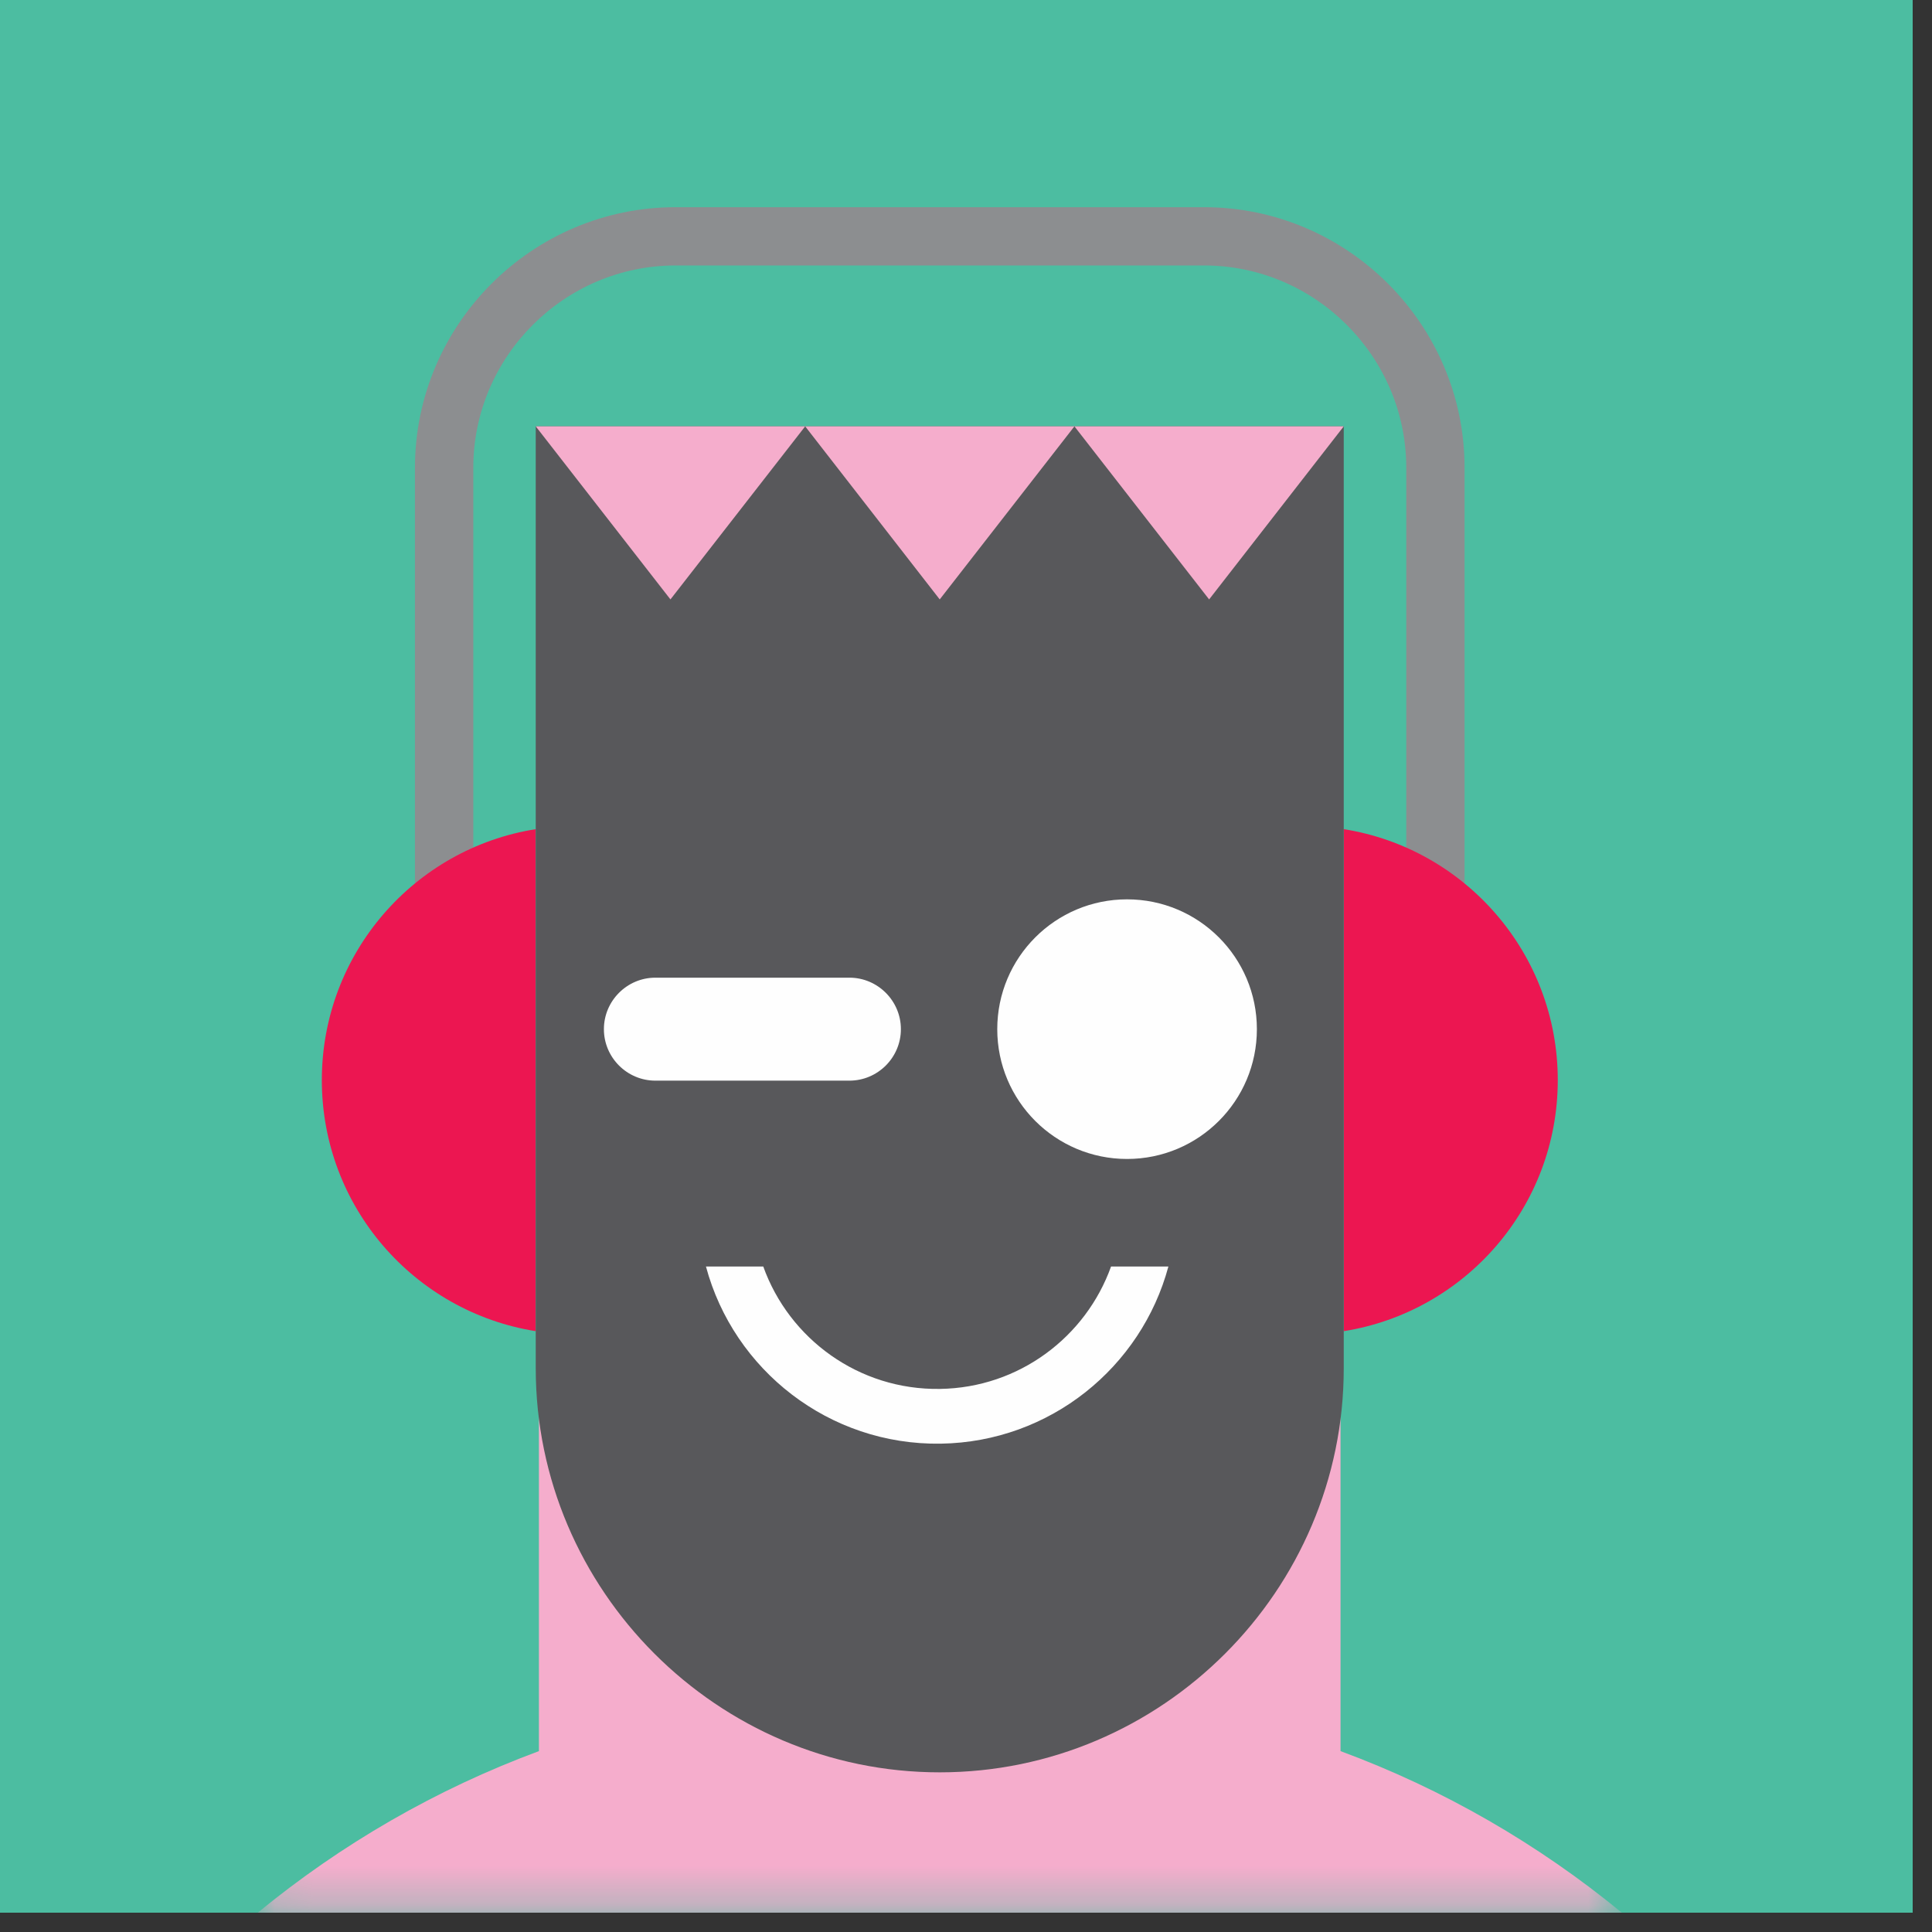 <?xml version="1.0" encoding="UTF-8"?> <svg xmlns="http://www.w3.org/2000/svg" xmlns:xlink="http://www.w3.org/1999/xlink" width="50px" height="50px" viewBox="0 0 50 50" version="1.1"><rect x="0" y="0" width="50" height="50" fill="#333333" stroke="none"/><!-- Generator: Sketch 60 (88103) - https://sketch.com --><title>t-avatar-9</title><desc>Created with Sketch.</desc><defs><polygon id="path-1" points="0.071 0.199 35.372 0.199 35.372 29.7 0.071 29.7"></polygon></defs><g id="Page-1" stroke="none" stroke-width="1" fill="none" fill-rule="evenodd"><g id="avatar-popup" transform="translate(-762, -368)"><g id="popup" transform="translate(440, 212)"><g id="avatars" transform="translate(124, 90)"><g id="t-avatar-9" transform="translate(198, 66)"><polygon id="Fill-1" fill="#4CBDA1" points="0 49.5 49.5 49.5 49.5 0 0 0"></polygon><g id="Group-23" transform="translate(6.6, 4.4)"><path d="M5.649,19.74 L5.649,7.705 C5.649,4.828 8.007,2.47 10.884,2.47 L24.559,2.47 C27.437,2.47 29.794,4.828 29.794,7.705 L29.794,19.74 L31.303,19.74 L31.303,7.705 C31.303,3.994 28.27,0.962 24.559,0.962 L10.884,0.962 C7.174,0.962 4.139,3.994 4.139,7.705 L4.139,19.74 L5.649,19.74 Z" id="Fill-2" fill="#8C8E90"></path><g id="Group-6" transform="translate(0, 15.4)"><mask id="mask-2" fill="white"><use xlink:href="#path-1"></use></mask><g id="Clip-5"></g><path d="M17.72,0.199 C23.426,0.199 28.093,4.867 28.093,10.571 L28.093,25.519 C30.759,26.504 33.213,27.927 35.372,29.7 L0.071,29.7 C2.23,27.927 4.685,26.504 7.347,25.519 L7.347,10.571 C7.347,4.867 12.015,0.199 17.72,0.199" id="Fill-4" fill="#F5ADCC" mask="url(#mask-2)"></path></g><path d="M7.262,30.05 C4.124,29.55 1.729,26.832 1.729,23.554 C1.729,20.276 4.124,17.558 7.262,17.059 L7.262,30.05 Z" id="Fill-7" fill="#EC1651"></path><path d="M28.179,30.05 C31.316,29.55 33.715,26.832 33.715,23.554 C33.715,20.276 31.316,17.558 28.179,17.059 L28.179,30.05 Z" id="Fill-9" fill="#EC1651"></path><path d="M28.176,6.634 L7.265,6.634 L7.265,31.012 C7.265,36.763 11.972,41.468 17.72,41.468 C23.473,41.468 28.176,36.763 28.176,31.012 L28.176,6.634 Z" id="Fill-11" fill="#58585B"></path><path d="M12.872,18.875 C14.728,18.875 16.232,20.379 16.232,22.235 C16.232,24.091 14.728,25.594 12.872,25.594 C11.017,25.594 9.513,24.091 9.513,22.235 C9.513,20.379 11.017,18.875 12.872,18.875" id="Fill-13" fill="#58585B"></path><path d="M22.568,18.875 C24.424,18.875 25.928,20.379 25.928,22.235 C25.928,24.091 24.424,25.594 22.568,25.594 C20.713,25.594 19.209,24.091 19.209,22.235 C19.209,20.379 20.713,18.875 22.568,18.875" id="Fill-15" fill="#FEFEFE"></path><path d="M11.67,28.377 C12.388,31.053 14.853,33.006 17.747,32.962 C20.577,32.918 22.938,30.982 23.638,28.377 L22.154,28.377 C21.502,30.199 19.773,31.515 17.727,31.545 C15.626,31.578 13.824,30.25 13.153,28.377 L11.67,28.377 Z" id="Fill-17" fill="#FEFEFE"></path><polygon id="Fill-19" fill="#F5ADCC" points="28.176 6.634 21.206 6.634 14.238 6.634 7.265 6.634 10.751 11.113 14.238 6.634 17.72 11.113 21.206 6.634 24.692 11.113"></polygon><path d="M10.361,20.902 L15.383,20.902 C16.116,20.902 16.715,21.502 16.715,22.234 L16.715,22.235 C16.715,22.969 16.116,23.567 15.383,23.567 L10.361,23.567 C9.628,23.567 9.029,22.969 9.029,22.235 L9.029,22.234 C9.029,21.502 9.628,20.902 10.361,20.902" id="Fill-21" fill="#FEFEFE"></path></g></g></g></g></g></g></svg> 